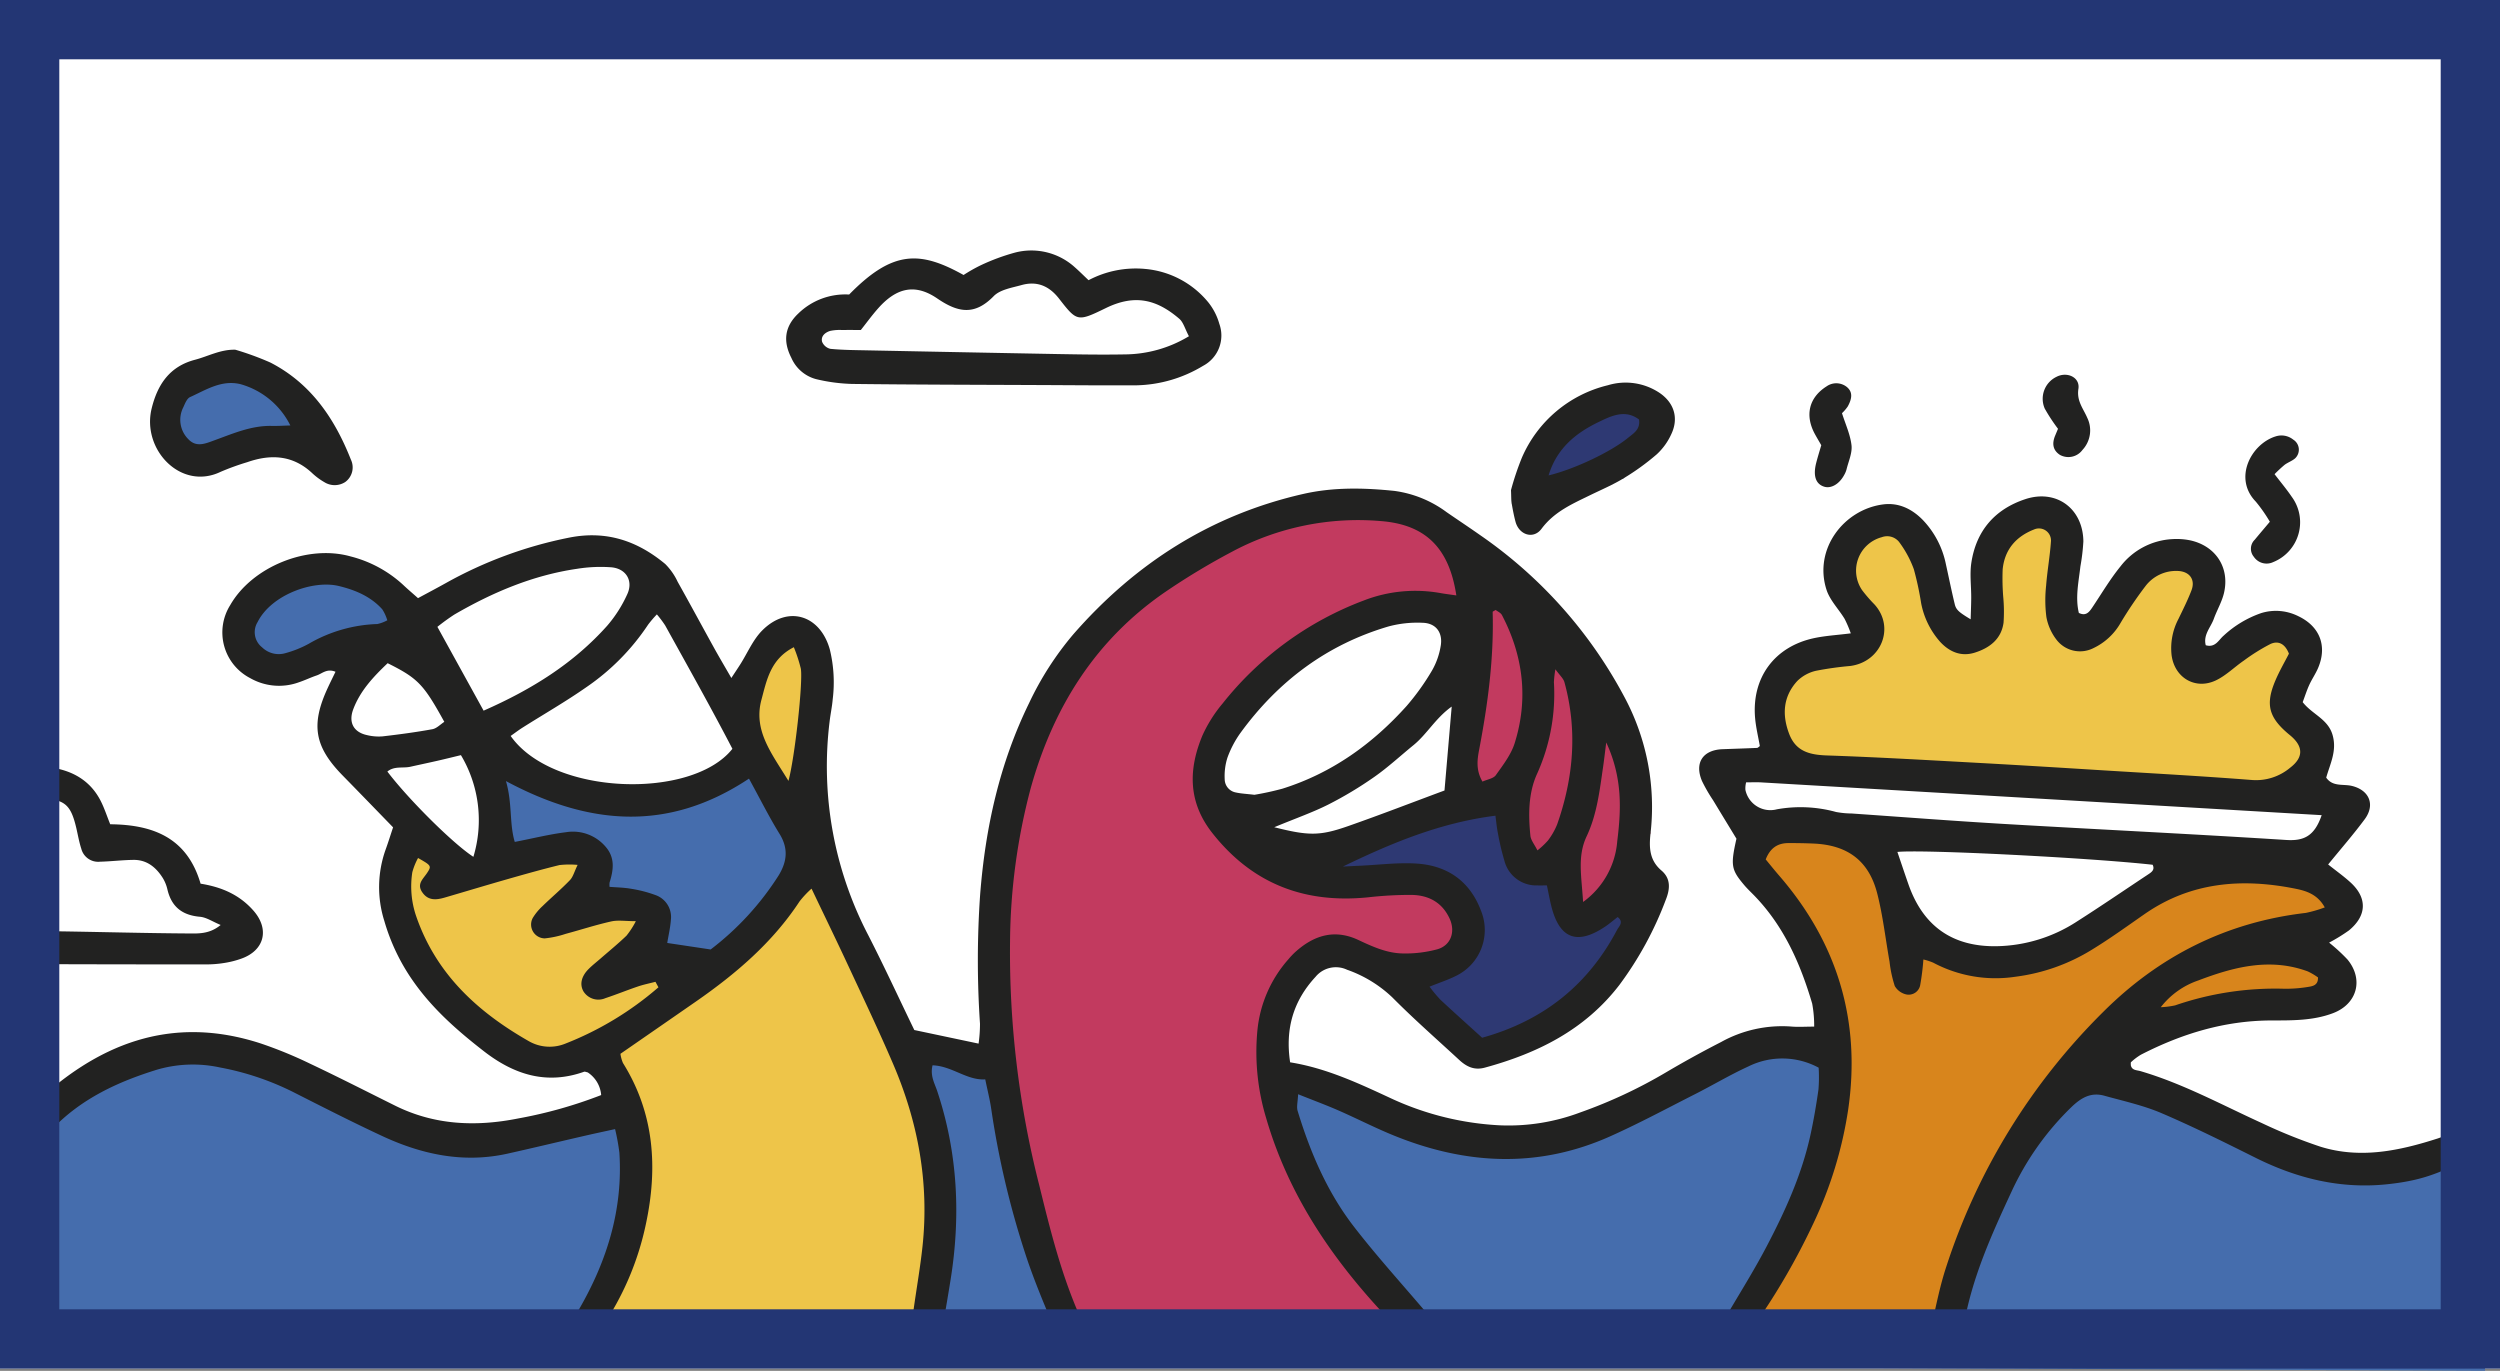 <svg xmlns="http://www.w3.org/2000/svg" xmlns:xlink="http://www.w3.org/1999/xlink" width="548" height="300.487" viewBox="0 0 548 300.487">
  <rect x="0" y="0" width="548" height="300.487" fill="#808080" stroke="none"/>
  <defs>
    <clipPath id="clip-path">
      <rect id="Rectángulo_121" data-name="Rectángulo 121" width="547.863" height="245.554" fill="none"/>
    </clipPath>
  </defs>
  <g id="Grupo_1265" data-name="Grupo 1265" transform="translate(0.137 -0.014)">
    <rect id="Rectángulo_123" data-name="Rectángulo 123" width="548" height="300" transform="translate(-0.137 0.014)" fill="#fff"/>
    <g id="Grupo_1264" data-name="Grupo 1264" transform="translate(0 54.946)">
      <path id="Trazado_864" data-name="Trazado 864" d="M133.916,221.066l-43.89,3.844-42.81-18.833L26.23,207.635,0,226.892l2.557,47.74,542.029,2.493V227.152l-35.811,5.766L464.5,213.546l-77.521-7.469-32.055,16.591-30.241,3.844-34.847-12.966-93.3-9.431Z" transform="translate(0 -31.571)" fill="#456dad"/>
      <path id="Trazado_865" data-name="Trazado 865" d="M451.468,144.706l-5.041-9.993,135.453,6.972-5.786,12.385Z" transform="translate(-69.049 -20.836)" fill="#fff"/>
      <path id="Trazado_866" data-name="Trazado 866" d="M9.244,137.339l16.574,13.694,14.323,4.86,9.412,10.691,5.085,5.408-51.568,1.73L3.924,136.1Z" transform="translate(-0.475 -21.05)" fill="#fff"/>
      <path id="Trazado_867" data-name="Trazado 867" d="M208.258,18.3,218.3,13.336l12.31-8.389L247.13,8.8l11.986-3.85,11.129,5.446,12.715-2.4,12.027,8.358.687,5.485-24.57,5.92-53.437-1.3Z" transform="translate(-32.211 -0.765)" fill="#fff"/>
      <path id="Trazado_868" data-name="Trazado 868" d="M460.677,119.088v-15.1l17.976-6.711v-7.43L474.339,78.74l6.711-9.026,8.15,1.341,7.67,15.437,3.6,7.91,6.232-2.7,1.2-15.755,9.381-10.432,6.791,4.44v17.5l3.723,7.43L543.15,77.623l8.126-.719,5.273,6.711-5.273,13.9,5.273,2.876L571.17,91.7l5.272,4.617-3.708,13.765,6.482,7.862-3.891,8.726-6.028,2.747L460.677,124.01Z" transform="translate(-71.253 -10.133)" fill="#eec549"/>
      <path id="Trazado_869" data-name="Trazado 869" d="M391.82,61.212l11.673-17.594,16.29-5.915,3.889,4.377L416.4,55.72l-18.47,5.491Z" transform="translate(-60.603 -5.832)" fill="#2e3973"/>
      <path id="Trazado_870" data-name="Trazado 870" d="M342.666,153.3l38.816-12.188,4.913,13.948,9.822,8.857,3.819,4.2,7.943-4.2,4.029,4.2-16.29,22.531-16.475,7.239-15.727-10.217L361.2,181.2l14.293-8.03-4.589-12.232-19.448-1.406-9.913-1.59Z" transform="translate(-52.827 -21.826)" fill="#2e3973"/>
      <path id="Trazado_871" data-name="Trazado 871" d="M44.766,47.594l-3.252-9.6L54.523,29.5l18.97,7.769L78.372,48.83,47.116,50.818Z" transform="translate(-6.421 -4.563)" fill="#456dad"/>
      <path id="Trazado_872" data-name="Trazado 872" d="M173.282,124.307l-19.424,10.117L123.1,126.561,94.434,87.576,79.892,82.007,62.443,91.448l1.342,11.676,9.381,1.333,16.652-6.689,17.1,13.269,12.155,23.388.375,11.494,16.068-1.76,5.563,11.305,7.831,4.211,4.95,9.677,11.641,1.42,19.65-23.616Z" transform="translate(-9.658 -12.684)" fill="#456dad"/>
      <path id="Trazado_873" data-name="Trazado 873" d="M144,251.4l11.36-32.5-6.942-25.559H135.162l-20.744-14.2-11.41-18.771,1.548-17.352,9.862,6.67,27.37-3,3.786,7.524,5.049,3.782,9.509,3.9v9.99l9.423.947,21.868-23.143-12.718-34.522,9.315-16.8,5.516,3.785v28.815l7.257,27.032,11.675,29.765,8.835,23.564-3.222,43.38Z" transform="translate(-15.932 -15.214)" fill="#eec549"/>
      <path id="Trazado_874" data-name="Trazado 874" d="M449.416,258.174,470.5,214.493l-1.834-35.069L451.8,156.16l8.154-7.938,21.9,7.938,8.633,19.246,23.583,2.4,33.479-19.372,32.792,3.837,1.869,4.33-8.758,9.456,8.758,6.988-6.784,5.73-34.15,4.137-28.064,24.872-16.306,36.383-1.028,5.961L448.6,261.58Z" transform="translate(-69.385 -22.926)" fill="#d8851c"/>
      <g id="Grupo_1263" data-name="Grupo 1263" transform="translate(0)">
        <g id="Grupo_1262" data-name="Grupo 1262" clip-path="url(#clip-path)">
          <path id="Trazado_875" data-name="Trazado 875" d="M274.924,248.437S231.5,143.372,283.406,89.628,374.965,83.1,374.965,83.1l19.853,28.374,6.731,26.136L387.1,156.181l-4.989-8.175-8.652-4.884-4.913-13.948h-6.394l-.65-38.656-21.477-1.866-33.192,27.03-.434,15.4,20.175,15.4,27.985,2.6L361.5,156.2l-2.6,10.186-10.63,2.88-17.138-6.9L320.4,175.734l-1.327,17.081,5.244,18.179,12.865,20.417,17.042,17.8Z" transform="translate(-39.891 -9.887)" fill="#c23a5f"/>
          <path id="Trazado_876" data-name="Trazado 876" d="M319.883,85.116c-1.576-10.437-6.769-15.467-16.388-16.271a58.541,58.541,0,0,0-32.731,6.68,152.337,152.337,0,0,0-14.22,8.529c-15.625,10.554-25.016,25.509-29.986,43.441a134.612,134.612,0,0,0-4.5,33.5,206.458,206.458,0,0,0,6.4,53.41c2.358,9.617,4.746,19.237,8.734,28.37,1.161,2.659.456,4.691-1.371,5.321-1.534.529-3.19-.23-4.212-2.662-2.317-5.512-4.64-11.052-6.446-16.743a191.882,191.882,0,0,1-7.217-30.933c-.292-2.045-.812-4.057-1.32-6.547-4.055.249-7.289-2.945-11.555-3.083-.561,2.286.455,3.947,1,5.571,4.559,13.653,5.211,27.552,2.917,41.668-.516,3.185-1.042,6.369-1.626,9.542a7.31,7.31,0,0,1-.862,2.6,3.239,3.239,0,0,1-3.561,1.527,2.837,2.837,0,0,1-2.538-2.827,33.979,33.979,0,0,1,.55-4.787c.641-4.565,1.443-9.112,1.929-13.693,1.469-13.849-.976-27.121-6.426-39.844-3.085-7.2-6.456-14.278-9.761-21.38-2.62-5.63-5.336-11.214-8.146-17.106a21.161,21.161,0,0,0-2.626,2.8c-5.938,9.037-13.976,15.88-22.747,21.97-5.475,3.8-10.961,7.589-16.519,11.437a7.876,7.876,0,0,0,.556,2.017c6.9,11.047,7.664,22.987,5.016,35.347A63.289,63.289,0,0,1,132.5,245.71c-1.048,1.527-2.1,3.017-4.16,3.351-1.949.315-3.868-1.582-3.122-3.353a38.666,38.666,0,0,1,2.4-4.161c6.131-10.61,9.62-21.909,8.806-34.293a47.9,47.9,0,0,0-.941-5.146c-2.465.543-4.631,1-6.789,1.5-5.6,1.288-11.182,2.633-16.788,3.882-9.652,2.149-18.776.19-27.526-3.889-6.471-3.016-12.837-6.26-19.208-9.489a60.5,60.5,0,0,0-16.3-5.514,28.024,28.024,0,0,0-13.666.445c-8.694,2.675-16.775,6.405-23.17,13.128a10.967,10.967,0,0,1-1.974,1.906,3.042,3.042,0,0,1-3.83-.266,3.017,3.017,0,0,1-.755-3.768,9.829,9.829,0,0,1,2-2.779c14.258-13.747,30.534-20.381,50.35-13.923a93.06,93.06,0,0,1,10.839,4.449c6.247,2.952,12.4,6.1,18.59,9.174,8.644,4.3,17.738,4.66,26.979,2.814a98.81,98.81,0,0,0,18.2-5.129,6.562,6.562,0,0,0-2.957-4.971c-.339-.066-.6-.207-.787-.14-8.213,2.92-15.337.642-21.931-4.469-5.857-4.54-11.378-9.392-15.641-15.538a44.28,44.28,0,0,1-6.217-13.047,24.543,24.543,0,0,1,.274-15.619c.548-1.5,1.017-3.023,1.645-4.9-3.664-3.768-7.327-7.565-11.022-11.332-6.211-6.332-7.052-11.12-3.317-19.2.544-1.178,1.123-2.338,1.718-3.571-1.888-.775-2.91.394-4.111.8-1.307.441-2.557,1.049-3.865,1.487a12.709,12.709,0,0,1-10.684-.871,11.272,11.272,0,0,1-4.419-16.027c4.809-8.408,16.951-13.349,26.409-10.666a26.678,26.678,0,0,1,11.443,6.18c.986.941,2.032,1.82,3.313,2.961,2.064-1.116,4.061-2.168,6.032-3.266a92.241,92.241,0,0,1,27.088-10c8.144-1.623,14.945.695,21.06,5.771a13.626,13.626,0,0,1,2.741,3.921c2.71,4.823,5.328,9.7,8.006,14.538,1.108,2,2.28,3.972,3.755,6.535.831-1.265,1.4-2.112,1.95-2.974,1.593-2.509,2.789-5.412,4.838-7.463,5.556-5.564,12.642-3.425,14.786,4.137a30.354,30.354,0,0,1,.643,10.984c-.134,1.606-.481,3.193-.67,4.8a80.067,80.067,0,0,0,8.458,46.884c3.56,6.957,6.834,14.06,10.1,20.8l14.09,2.978a31.9,31.9,0,0,0,.309-4.342,207,207,0,0,1,.034-28.352c1.141-14.6,4.248-28.693,10.726-41.943a68.162,68.162,0,0,1,9.7-15.089c13.572-15.538,30.189-26.175,50.447-30.771,6.6-1.5,13.3-1.345,19.958-.653a24.753,24.753,0,0,1,11.414,4.653c2.462,1.7,4.957,3.349,7.4,5.069a100.109,100.109,0,0,1,31.469,35.25,51,51,0,0,1,5.834,30.092c-.353,3.166-.218,5.923,2.394,8.146,2.1,1.789,1.872,4.077.976,6.346a76,76,0,0,1-10.215,18.76c-7.543,9.806-17.879,14.937-29.48,18.1-2.342.64-4.042-.238-5.631-1.706-4.911-4.54-9.952-8.954-14.653-13.7a27.615,27.615,0,0,0-9.916-6.054,5.757,5.757,0,0,0-6.9,1.551c-4.838,5.228-6.689,11.338-5.575,18.743,8.125,1.3,15.378,4.777,22.639,8.141a64.259,64.259,0,0,0,23.351,5.67,44.653,44.653,0,0,0,17.63-2.835,106.607,106.607,0,0,0,18.745-8.76q5.948-3.511,12.106-6.665a27.537,27.537,0,0,1,15.3-3.4c1.562.142,3.148.022,5.1.022a26.629,26.629,0,0,0-.436-5.037c-2.566-8.7-6.162-16.887-12.569-23.553-.8-.832-1.652-1.618-2.391-2.5-2.795-3.328-2.952-4.261-1.643-10.1-1.56-2.566-3.354-5.5-5.13-8.443a34.8,34.8,0,0,1-2.416-4.189c-1.7-4,.18-6.826,4.517-6.987,2.513-.094,5.026-.17,7.539-.282.2-.009.384-.242.62-.4-.349-2-.841-4-1.03-6.038-.828-8.895,4.21-15.779,12.952-17.632,2.459-.522,5-.662,8.014-1.041A25.841,25.841,0,0,0,405,90.273c-1.3-2.149-3.222-4.063-3.968-6.372C398.154,75,404.8,66.293,413.451,65.176c3.391-.438,6.321.986,8.7,3.425a19.642,19.642,0,0,1,5.045,9.684c.648,2.923,1.239,5.86,1.943,8.769.3,1.255.96,1.783,3.487,3.31.047-1.756.117-3.269.122-4.782.009-2.53-.347-5.109.023-7.581,1.052-7.01,5.118-11.749,11.826-13.972,6.8-2.254,12.653,2.044,12.735,9.246a44.769,44.769,0,0,1-.649,5.48c-.39,3.418-1.155,6.829-.341,10.207,1.479.734,2.2-.093,2.883-1.1,2.053-3.053,3.931-6.254,6.244-9.1a15.356,15.356,0,0,1,11.287-5.971,14.769,14.769,0,0,1,4.113.291c5.5,1.265,8.547,5.949,7.305,11.429-.45,1.988-1.554,3.821-2.254,5.763-.675,1.873-2.353,3.474-1.763,5.772,2.118.612,2.841-1.194,3.941-2.117a23.255,23.255,0,0,1,8.236-4.935,10.92,10.92,0,0,1,8.065.661c4.763,2.241,6.446,6.567,4.373,11.405-.543,1.266-1.348,2.417-1.92,3.673-.554,1.215-.961,2.5-1.445,3.788,2.082,2.676,5.512,3.675,6.536,7.151s-.506,6.308-1.38,9.393c1.416,2.061,3.724,1.353,5.639,1.821,3.816.931,5.148,4.125,2.8,7.3-2.457,3.317-5.183,6.436-8.014,9.916,1.754,1.4,3.389,2.558,4.864,3.9,3.752,3.4,3.648,7.309-.32,10.564a38.156,38.156,0,0,1-4.335,2.669,37.97,37.97,0,0,1,4.042,3.716c3.578,4.367,2.095,9.728-3.151,11.732-4.412,1.686-9.048,1.6-13.657,1.615-10.136.036-19.522,2.9-28.453,7.486a12.724,12.724,0,0,0-2.185,1.64c-.117.1-.046.417-.064.659.22,1.178,1.288,1.076,2.106,1.315,9.333,2.737,17.837,7.4,26.633,11.4a113.78,113.78,0,0,0,12.769,5.148c8.756,2.752,17.351.925,25.772-1.784a78.251,78.251,0,0,0,9.552-3.987c1.175-.559-1.2-4.326-.223-5.257,1.861-1.779,1.125,2.173,2.522,3.236a4.571,4.571,0,0,1,1.617,4.914,6.323,6.323,0,0,1-3.428,4.15c-8.651,3.773-11.744,6.025-21.3,7-10.176,1.036-19.647-1.317-28.718-5.843-6.8-3.392-13.61-6.787-20.591-9.77-3.98-1.7-8.3-2.638-12.492-3.807-2.991-.833-5.143.451-7.337,2.584a61.818,61.818,0,0,0-13.056,18.5c-4.375,9.409-8.639,18.854-10.428,29.2a6.811,6.811,0,0,1-1.795,3.582,3.971,3.971,0,0,1-3.131.495,2.993,2.993,0,0,1-1.75-1.878,7.068,7.068,0,0,1-.1-3.4c.847-3.812,1.644-7.659,2.85-11.365a139.041,139.041,0,0,1,34.429-56.043c12.289-12.281,27.066-19.732,44.45-21.751a27.737,27.737,0,0,0,4.167-1.207c-1.609-2.921-4.153-3.642-6.43-4.1-11.692-2.353-22.921-1.494-33.076,5.566-3.785,2.632-7.528,5.343-11.455,7.749a41.845,41.845,0,0,1-16.787,5.974,29.1,29.1,0,0,1-18.078-3.074,13.037,13.037,0,0,0-2.157-.7,53.814,53.814,0,0,1-.674,5.468,2.575,2.575,0,0,1-3.023,2.205,3.907,3.907,0,0,1-2.575-1.853,26.722,26.722,0,0,1-1.147-5.348c-.888-4.985-1.447-10.052-2.7-14.942-1.842-7.2-6.532-10.633-14-10.942-1.843-.076-3.689-.112-5.534-.1-2.3.019-3.935,1.081-4.91,3.58.915,1.106,1.9,2.341,2.932,3.533,12.831,14.808,17.969,31.915,15.144,51.311a89.035,89.035,0,0,1-7.673,25.033,148.788,148.788,0,0,1-12.413,21.549c-1.363,1.969-2.446,4.889-5.684,3.785-2.331-.794-2.122-3.147.208-7.059,2.594-4.356,5.25-8.685,7.607-13.169,4.082-7.764,7.721-15.737,9.633-24.361.747-3.37,1.324-6.785,1.812-10.2a34.239,34.239,0,0,0,.038-4.772,16.749,16.749,0,0,0-15.437-.258c-3.971,1.819-7.741,4.072-11.641,6.051-6.156,3.123-12.248,6.395-18.54,9.219-16.116,7.235-32.258,6.228-48.273-.463-3.823-1.6-7.52-3.491-11.316-5.154-2.715-1.189-5.5-2.218-8.895-3.576-.066,1.668-.38,2.758-.1,3.668,2.773,9.1,6.5,17.812,12.336,25.362,5.067,6.554,10.66,12.7,16.024,19.026a27.163,27.163,0,0,1,2.225,2.617,2.784,2.784,0,0,1-.555,3.74,2.952,2.952,0,0,1-3.735.775,9.684,9.684,0,0,1-2.2-1.642c-13.933-13.807-25.445-29.166-31.01-48.349a50.054,50.054,0,0,1-1.912-19.152,27.49,27.49,0,0,1,6.775-15.6,18.339,18.339,0,0,1,1.418-1.513c4.083-3.733,8.651-5.225,13.928-2.749,3.15,1.478,6.333,2.932,9.842,2.96a26.908,26.908,0,0,0,7.47-.912c3-.85,4.01-3.854,2.721-6.692-1.621-3.567-4.587-5.151-8.279-5.227a80.919,80.919,0,0,0-9.653.531c-13.9,1.383-25.322-2.96-34.1-14.1-5.354-6.793-5.26-13.983-2.146-21.432a30.451,30.451,0,0,1,4.423-6.989,71.634,71.634,0,0,1,30.905-22.544,31.215,31.215,0,0,1,16.978-1.605c.875.155,1.759.26,3.331.489M502.392,97.9c-.9-2.312-2.45-2.875-4.071-2.116a42.584,42.584,0,0,0-5.795,3.615c-2.074,1.418-3.913,3.287-6.144,4.351-4.471,2.129-9.006-.535-9.7-5.424a13.741,13.741,0,0,1,1.488-8.031c1-2.073,2.041-4.138,2.86-6.284.9-2.362-.432-4.11-2.908-4.241a8.416,8.416,0,0,0-7.232,3.389,86.4,86.4,0,0,0-5.4,7.991,13.537,13.537,0,0,1-5.973,5.538,6.49,6.49,0,0,1-8.091-1.87,11.563,11.563,0,0,1-2.2-4.949,29.018,29.018,0,0,1-.06-6.869c.243-3.213.827-6.4,1.052-9.614a2.642,2.642,0,0,0-3.7-2.713c-3.992,1.563-6.445,4.436-6.876,8.728a50.316,50.316,0,0,0,.136,6.206,34.492,34.492,0,0,1,.057,5.5c-.5,3.632-3.107,5.563-6.339,6.572-2.915.909-5.454-.134-7.5-2.312a17.789,17.789,0,0,1-4.231-8.574,66.855,66.855,0,0,0-1.6-7.426,23.211,23.211,0,0,0-3.246-5.982,3.35,3.35,0,0,0-3.765-1.023,7.584,7.584,0,0,0-4.327,11.608,31.712,31.712,0,0,0,2.715,3.135c4.534,5,1.522,12.573-5.3,13.487a72.278,72.278,0,0,0-7.5,1.051,8.549,8.549,0,0,0-4.131,2.253c-3.107,3.4-3.364,7.418-1.754,11.617,1.476,3.849,4.534,4.566,8.311,4.695,11.057.375,22.1,1.025,33.152,1.629,9.206.5,18.409,1.08,27.611,1.649,10.813.668,21.631,1.262,32.431,2.107a11.618,11.618,0,0,0,8.276-2.682c3.012-2.294,2.938-4.728-.039-7.161-4.644-3.8-5.444-6.67-3.154-12.022.894-2.09,2.047-4.069,2.944-5.827m-357.4,73.131-.657-1.21c-1.285.337-2.594.6-3.849,1.027-2.391.811-4.732,1.768-7.128,2.561a3.855,3.855,0,0,1-4.8-1.484c-.871-1.52-.488-3.3,1.149-4.93.812-.81,1.724-1.518,2.592-2.273,1.906-1.661,3.872-3.261,5.69-5.014a18.558,18.558,0,0,0,2.051-3.177c-2.282,0-3.908-.276-5.4.057-3.353.748-6.632,1.821-9.955,2.714a21.365,21.365,0,0,1-4.634,1.005,3.041,3.041,0,0,1-2.622-4.462,12.132,12.132,0,0,1,2.162-2.625c1.976-1.922,4.094-3.7,6-5.687.692-.719.957-1.85,1.683-3.339a19.837,19.837,0,0,0-3.982.039c-3.78.93-7.533,1.983-11.278,3.054-4.631,1.323-9.242,2.717-13.865,4.067-1.854.542-3.638.733-4.932-1.161-1.242-1.817.168-2.885,1.047-4.212,1.043-1.572.937-1.643-1.964-3.3a13.986,13.986,0,0,0-1.262,3.133,20.209,20.209,0,0,0,.812,9.523c4.34,12.712,13.461,21.082,24.756,27.515a9.145,9.145,0,0,0,8.009.51,70.233,70.233,0,0,0,20.367-12.329m19.846-45.743c-17.745,11.781-35.148,10.24-53.263.533,1.434,4.931.713,9.286,1.934,13.337,4.029-.784,7.605-1.678,11.237-2.131a9.4,9.4,0,0,1,8.7,3.219c2.087,2.418,1.7,5.076.846,7.8a4.233,4.233,0,0,0-.009.958c1.554.128,3.151.144,4.7.42a27.939,27.939,0,0,1,5.306,1.362,5.09,5.09,0,0,1,3.442,5.419c-.12,1.709-.526,3.4-.8,5.1l9.514,1.428a62.556,62.556,0,0,0,14.947-16.3c1.817-3.036,2.107-5.873.155-9.037-2.285-3.7-4.234-7.614-6.7-12.111m130.175,19.271c1.259-.061,2.517-.126,3.776-.182,4.141-.186,8.307-.737,12.42-.469,6.779.442,11.7,3.9,14.124,10.431a11.167,11.167,0,0,1-5.395,14.124c-1.759.9-3.67,1.516-5.921,2.427a30.947,30.947,0,0,0,2.37,2.85c3.024,2.818,6.107,5.573,9.159,8.344,13.467-3.754,23.208-11.579,29.56-23.615.4-.756,1.584-1.751.144-2.839-.935.719-1.806,1.473-2.756,2.109-6.063,4.06-9.9,2.677-11.715-4.227-.4-1.539-.675-3.115-1.037-4.816-.831,0-1.492.015-2.152,0a7.2,7.2,0,0,1-7.167-5.423A55.31,55.31,0,0,1,329,137.252c-.265-1.3-.377-2.623-.544-3.839-12.043,1.518-22.8,5.99-33.438,11.149M144.644,89.284a25.455,25.455,0,0,0-1.92,2.249,50.2,50.2,0,0,1-13.513,13.692c-4.517,3.16-9.317,5.912-13.981,8.862-.905.573-1.759,1.227-2.637,1.843,9.223,13.141,39.786,13.987,48.609,2.822-4.675-9-9.736-18-14.736-27.04a23.936,23.936,0,0,0-1.823-2.426m130.987,39.544a62.592,62.592,0,0,0,6.141-1.342c10.825-3.4,19.723-9.78,27.228-18.139a52.438,52.438,0,0,0,5.6-7.838,15.886,15.886,0,0,0,1.833-5.154c.586-3-.957-5.151-3.917-5.231a24.485,24.485,0,0,0-7.468.794c-13.507,3.971-24.194,11.994-32.448,23.3a22.347,22.347,0,0,0-2.888,5.471,13.292,13.292,0,0,0-.6,4.731,2.975,2.975,0,0,0,2.5,2.908c1.112.249,2.271.29,4.022.5m140.932,12.524c.821,2.408,1.606,4.763,2.425,7.106,3.218,9.2,9.691,13.72,19.359,13.56a33.272,33.272,0,0,0,17.586-5.426c5.241-3.339,10.374-6.848,15.554-10.283.769-.51,1.565-1.009,1.029-2.146-13.708-1.522-50.361-3.393-55.953-2.81m-309.9-30.968c10.752-4.732,19.788-10.449,27.088-18.616a28.444,28.444,0,0,0,4.394-6.89c1.369-2.932-.227-5.623-3.475-5.916a32.342,32.342,0,0,0-7.512.326C117.5,80.7,108.671,84.44,100.286,89.3a45.086,45.086,0,0,0-3.753,2.719l10.127,18.366M509.57,133.295c-41.464-2.427-82.141-4.81-122.817-7.181-1.123-.066-2.252-.008-3.347-.008a5.422,5.422,0,0,0-.158,1.636,5.587,5.587,0,0,0,6.905,4.267,29.318,29.318,0,0,1,12.978.592,19.7,19.7,0,0,0,3.438.329c11.267.782,22.53,1.653,33.8,2.314,20.482,1.2,40.976,2.185,61.45,3.49,3.849.246,6.185-.847,7.747-5.438m-229.593,2.643c7.554,1.91,9.994,1.926,16.227-.258,7.118-2.495,14.154-5.219,21.091-7.794l1.579-18.393c-3.523,2.5-5.416,6.044-8.378,8.455-2.852,2.322-5.561,4.845-8.565,6.947a82.57,82.57,0,0,1-10.03,6.034c-3.421,1.731-7.076,3-11.924,5.009M85.552,90.58a9.313,9.313,0,0,0-1.1-2.407c-2.555-2.842-5.973-4.255-9.563-5.117C69.3,81.715,60.154,84.95,57.127,90.962a4.224,4.224,0,0,0,1,5.563,5.216,5.216,0,0,0,5.117,1.25,23.455,23.455,0,0,0,5.08-2.043A31.92,31.92,0,0,1,83.361,91.4a8.128,8.128,0,0,0,2.191-.82m18.871,51.848a27.805,27.805,0,0,0-2.73-22.29c-1.63.392-3.357.825-5.093,1.222-2,.457-4.007.879-6.009,1.327-1.617.361-3.507-.21-5.022,1.048,4.6,6.066,14.351,15.768,18.853,18.693M328.509,88.307c-.353.228-.664.338-.662.44.284,10.168-1.049,20.168-2.949,30.126-.413,2.166-.775,4.5.713,7.065,1.085-.492,2.4-.667,2.93-1.407,1.578-2.226,3.353-4.514,4.147-7.06,3.016-9.67,1.883-19.068-2.8-28.029-.264-.506-.949-.791-1.382-1.134M85.631,99.983c-3.249,3.08-6.022,6.093-7.534,10.078-1.092,2.878.034,5.04,3.013,5.687a10.721,10.721,0,0,0,3.429.273c3.647-.423,7.291-.909,10.9-1.569.946-.173,1.761-1.066,2.611-1.613-4.542-8.241-5.778-9.541-12.42-12.857m252.032,41.035a17.144,17.144,0,0,0,2.284-2.141,15.132,15.132,0,0,0,2.043-3.566c3.59-10.211,4.484-20.593,1.6-31.134-.235-.861-1.062-1.56-1.988-2.861a22.139,22.139,0,0,0-.327,2.824,42.58,42.58,0,0,1-3.693,20.1c-1.921,4.2-1.923,8.955-1.461,13.567.1.981.886,1.894,1.541,3.208M173.484,125.784c1.359-4.885,3.213-21.548,2.719-24.591a33.362,33.362,0,0,0-1.535-4.716c-5.113,2.589-5.949,7.228-7.1,11.508-1.818,6.748,2.2,11.715,5.918,17.8m174.183,26.539a18.186,18.186,0,0,0,7.492-13.345c.855-6.889,1.188-13.826-2.415-21.622-.335,2.614-.484,3.946-.678,5.271-.758,5.2-1.348,10.486-3.612,15.286-2.085,4.419-1.117,8.744-.787,14.409M474.3,175.39a18.389,18.389,0,0,0,3.14-.4,67.492,67.492,0,0,1,23.62-3.655,29.122,29.122,0,0,0,5.47-.382c.952-.157,2.3-.3,2.228-2.09a13.888,13.888,0,0,0-2.252-1.327c-8.3-3.054-16.262-.95-24.014,2a17.6,17.6,0,0,0-8.193,5.855" transform="translate(-0.794 -9.543)" fill="#222221"/>
          <path id="Trazado_877" data-name="Trazado 877" d="M217.5,9.629c9.574-9.774,15.528-9.6,25.083-4.282a34.687,34.687,0,0,1,3.775-2.138,45.811,45.811,0,0,1,7.5-2.774,14.182,14.182,0,0,1,13.122,3.227c.984.863,1.908,1.8,3,2.826a22.137,22.137,0,0,1,12.433-2.468,20.182,20.182,0,0,1,13.814,7.324,13.3,13.3,0,0,1,2.419,4.721,7.512,7.512,0,0,1-3.576,9.2,29.335,29.335,0,0,1-14.617,4.266c-7.146.035-14.295-.029-21.443-.062-13.625-.062-27.252-.079-40.876-.243a37.762,37.762,0,0,1-7.9-1.057,8.2,8.2,0,0,1-5.4-4.658c-1.883-3.671-1.461-6.895,1.517-9.716A14.756,14.756,0,0,1,217.5,9.629m74.477,9.138c-.87-1.628-1.212-3.057-2.116-3.829-4.963-4.247-9.736-5.43-16.062-2.353-6.246,3.036-6.341,3.021-10.281-2.047-2.173-2.8-4.85-3.926-8.222-2.985-2.123.593-4.708.992-6.11,2.429-4.172,4.28-7.8,3.637-12.365.515-4.911-3.356-8.993-2.336-13,2.2-1.319,1.491-2.492,3.11-3.759,4.706-1.443,0-2.757-.019-4.07.007a9.978,9.978,0,0,0-2.637.189c-1.1.331-2.108,1.15-1.782,2.393a2.61,2.61,0,0,0,1.832,1.546c2.665.258,5.356.272,8.037.326q20.805.422,41.609.809c4.922.088,9.849.171,14.77.081a27.5,27.5,0,0,0,14.158-3.984" transform="translate(-31.504 0)" fill="#222221"/>
          <path id="Trazado_878" data-name="Trazado 878" d="M44.306,159.487c4.866.774,8.649,2.577,11.574,5.892,3.63,4.114,2.407,8.791-2.713,10.564a19.987,19.987,0,0,1-3.243.851,24.8,24.8,0,0,1-4,.385q-19.126.01-38.253-.058a8.262,8.262,0,0,1-1.98-.27,3.554,3.554,0,0,1-2.621-3.462,3.089,3.089,0,0,1,2.758-3.254,67.873,67.873,0,0,1,7.35-.205c9.389.14,18.777.4,28.166.467,2.348.016,4.883.205,7.361-1.858-1.76-.725-3.118-1.675-4.549-1.8-3.861-.337-6.208-2.168-7.109-5.935a8.5,8.5,0,0,0-.974-2.476c-1.487-2.4-3.519-4.1-6.5-4.057-2.451.035-4.9.339-7.35.4a3.81,3.81,0,0,1-4.061-2.833c-.485-1.482-.745-3.037-1.1-4.561-1.207-5.129-2.527-6.249-7.68-6.489-.665-.03-1.491.243-1.967-.059-.877-.558-1.987-1.339-2.185-2.211A3.941,3.941,0,0,1,6.249,135.6c1.449-1.659,3.561-1.861,5.58-1.536,4.653.75,8.4,2.981,10.595,7.31.792,1.562,1.333,3.25,2.073,5.09,9.249.085,16.837,2.837,19.809,13.021" transform="translate(-0.475 -20.716)" fill="#222221"/>
          <path id="Trazado_879" data-name="Trazado 879" d="M57.438,25.7a63.377,63.377,0,0,1,7.689,2.814C74,33.078,79.221,40.787,82.775,49.8A3.958,3.958,0,0,1,81.533,54.7a4.252,4.252,0,0,1-4.59.026,14.441,14.441,0,0,1-2.753-2.062c-4.222-3.889-9.022-4.1-14.153-2.306a55.33,55.33,0,0,0-5.827,2.112C45.522,56.651,36.9,47.6,39.093,38.6c1.284-5.264,3.94-9.24,9.516-10.7,2.872-.75,5.571-2.285,8.829-2.2M69.5,42.308a17.47,17.47,0,0,0-10.9-9.05c-4.173-1.021-7.567,1.24-11.076,2.825-.688.311-1.111,1.4-1.473,2.211A6,6,0,0,0,47.125,45.3c1.771,1.89,3.758.976,5.728.26,4.084-1.481,8.1-3.258,12.585-3.157,1.276.029,2.555-.058,4.062-.1" transform="translate(-5.993 -3.975)" fill="#222221"/>
          <path id="Trazado_880" data-name="Trazado 880" d="M391.649,57.8a61.2,61.2,0,0,1,2.38-7.091,27.573,27.573,0,0,1,18.869-15.9,13.394,13.394,0,0,1,11.272,1.648c3.222,2.166,4.288,5.528,2.632,9.048a13.732,13.732,0,0,1-3.189,4.436,52.691,52.691,0,0,1-7.24,5.246c-2.347,1.435-4.91,2.52-7.392,3.731-3.916,1.912-7.862,3.625-10.641,7.362-1.766,2.375-4.922,1.352-5.7-1.547-.358-1.332-.613-2.695-.845-4.055-.116-.675-.078-1.377-.145-2.879m8.236-3.222c5.6-1.343,13.639-5.135,17.444-8.258,1.173-.963,2.715-1.814,2.382-4-3.079-2.313-6.173-.741-8.925.588-4.965,2.4-9.126,5.777-10.9,11.67" transform="translate(-60.577 -5.299)" fill="#222221"/>
          <path id="Trazado_881" data-name="Trazado 881" d="M588.479,56.421c1.335,1.747,2.635,3.294,3.765,4.957a9.412,9.412,0,0,1-4.065,14.315,3.374,3.374,0,0,1-4.241-1.157,2.751,2.751,0,0,1,.188-3.737c1-1.209,2.02-2.406,3.32-3.95a33.314,33.314,0,0,0-3.087-4.418c-4.987-5.14-.993-12.638,4.359-14.293a4.124,4.124,0,0,1,3.847.705,2.6,2.6,0,0,1,.413,4.111c-.67.582-1.58.882-2.3,1.421a29.324,29.324,0,0,0-2.2,2.047" transform="translate(-90.031 -7.414)" fill="#222221"/>
          <path id="Trazado_882" data-name="Trazado 882" d="M471.629,47.973c-.495-.861-.954-1.628-1.382-2.412-2.267-4.142-1.314-8.042,2.557-10.486a3.691,3.691,0,0,1,4.435.145c1.187.994,1.282,2.305.194,4.271a9.036,9.036,0,0,1-1.26,1.468c.755,2.407,1.819,4.676,2.087,7.034.192,1.7-.663,3.519-1.086,5.277a5.321,5.321,0,0,1-.533,1.257c-1.061,1.964-2.84,3-4.339,2.554-1.86-.555-2.5-2.346-1.8-5.151.327-1.309.74-2.6,1.131-3.958" transform="translate(-72.546 -5.322)" fill="#222221"/>
          <path id="Trazado_883" data-name="Trazado 883" d="M532.878,44.042a39.021,39.021,0,0,1-2.9-4.416,5.342,5.342,0,0,1,2.56-6.977c2.344-1.217,5.2.118,4.811,2.627-.417,2.671,1.068,4.32,1.937,6.351a6.288,6.288,0,0,1-1.054,7.053,3.839,3.839,0,0,1-4.927,1.084c-1.623-1.054-1.749-2.558-1.054-4.228.172-.415.345-.829.622-1.494" transform="translate(-81.898 -4.979)" fill="#222221"/>
        </g>
      </g>
    </g>
    <g id="Rectángulo_122" data-name="Rectángulo 122" transform="translate(-0.137 0.014)" fill="none" stroke="#233674" stroke-width="13">
      <rect width="548" height="300" stroke="none"/>
      <rect x="6.5" y="6.5" width="535" height="287" fill="none"/>
    </g>
  </g>
</svg>
